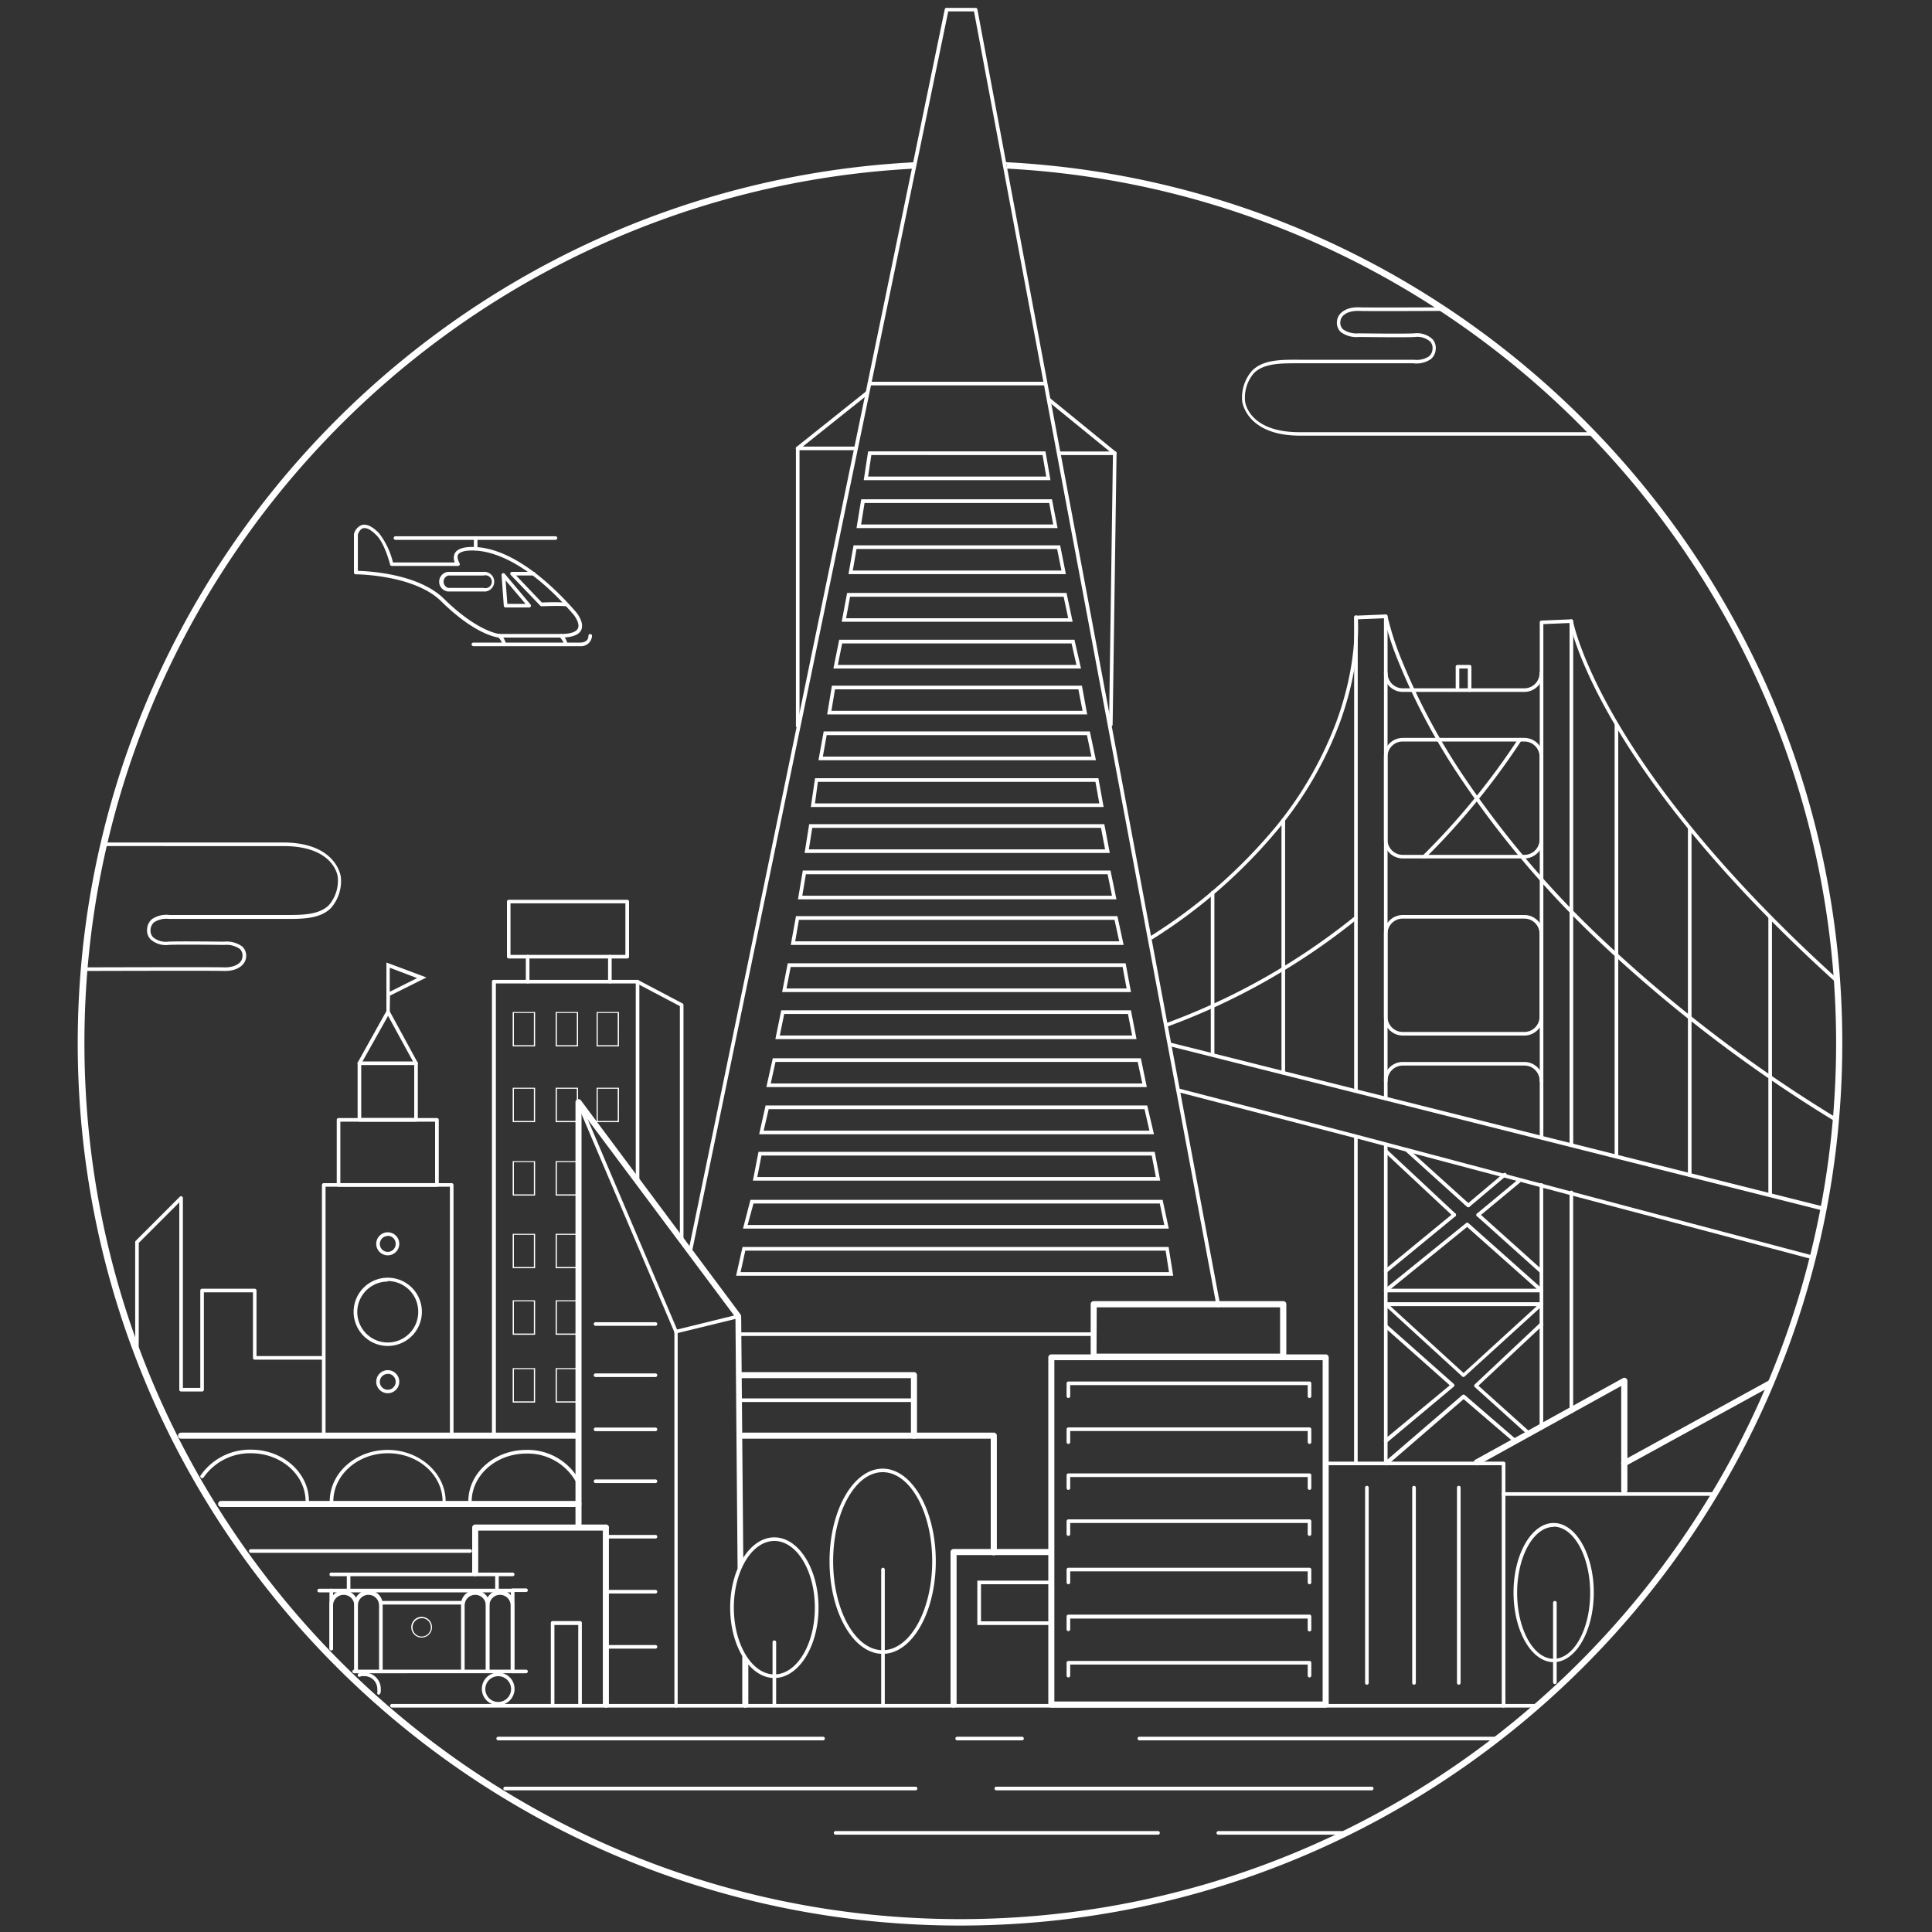 <svg xmlns="http://www.w3.org/2000/svg" viewBox="0 0 300 300"><rect x="0" y="0" width="300" height="300" fill="#333333" stroke="none"/><g data-name="Layer 1" fill="#fff"><path d="M163.35 252.33h-11.59v-6.89h11.59v.56h-11.02v5.76h11.02v.57zm-73.59-78.08h-3.48v-5.35h3.48zm-3.29-.19h3.1v-5h-3.1zm3.29 11.59h-3.48v-5.35h3.48zm-3.29-.19h3.1v-5h-3.1zm3.29 11.47h-3.48v-5.35h3.48zm-3.29-.19h3.1v-5h-3.1zm3.29 10.52h-3.48v-5.35h3.48zm-3.29-.19h3.1v-5h-3.1zm3.29 10.72h-3.48v-5.35h3.48zm-3.29-.19h3.1v-5h-3.1z"/><path d="M115 243.86a.47.47 0 01-.47-.47l-.33-38.84-23.9-32V237a.47.47 0 01-.94 0v-65.85a.47.47 0 01.85-.28L115 204.12a.47.47 0 01.09.28l.33 38a.47.47 0 01-.47.47zm.73 21.3a.45.45 0 01-.47-.43v-7.81c0-.24.21.6.47.6a.45.45 0 01.47.43v6.78a.45.45 0 01-.47.43z"/><path d="M101.78 238.9h-7.22a.28.28 0 110-.56h7.22a.28.28 0 010 .56zm0 8.54h-7.22a.28.28 0 110-.56h7.22a.28.28 0 010 .56zm0 8.56h-7.22a.28.28 0 110-.56h7.22a.28.28 0 010 .56zm87.4-53a.28.28 0 01-.28-.23l-37.66-201h-4l-39.8 192.66a.28.28 0 11-.55-.11L146.7 1.45a.28.28 0 01.28-.23h4.51a.28.28 0 01.28.23l37.7 201.2a.28.28 0 01-.23.33z"/><path d="M132.86 69.9h-9a.28.28 0 01-.18-.5l10.8-8.62a.28.28 0 01.35.44l-10.17 8.12h8.19a.28.28 0 010 .56z"/><path d="M123.87 113a.28.28 0 01-.28-.28v-43.1a.28.28 0 11.56 0v43.14a.28.28 0 01-.28.24zm49.23-42.34h-8.8c-.16 0 .24-.34.24-.49s-.4-.07-.24-.07h8l-9.56-7.79a.28.28 0 11.36-.44l10.17 8.29a.28.28 0 01-.18.5z"/><path d="M172.49 112.79a.28.28 0 01-.28-.29l.61-42.14a.28.28 0 01.56 0l-.61 42.14a.28.28 0 01-.28.29zm-10.24-52.95H135a.28.28 0 010-.56h27.24a.28.28 0 010 .56zm.87 14.72h-29l.68-4.47h27.54zM134.8 74h27.66l-.57-3.34H135.3zm29.42 8H133l.73-4.47h29.62zm-30.51-.56h29.83l-.62-3.34h-28.67zm31.8 7.71h-33.76l.79-4.47h32.08zm-33.09-.56h32.4l-.67-3.34H133zm34.14 7.95H130.7l.84-4.47h34.07zM131.38 96h34.49l-.71-3.34H132zm36.48 7.81h-38.45l.9-4.47h36.53zm-37.76-.56h37.05l-.76-3.34h-35.62zm38.72 7.69h-40.38l.74-4.47H168zm-39.72-.56h39l-.65-3.34h-37.79zm41.08 7.67h-43.09l.81-4.47h41.33zm-42.41-.56h41.71l-.7-3.34h-40.41zm43.6 7.82H125.9l.66-4.47h44zm-44.82-.56h44.15l-.6-3.34H127zm45.78 7.7h-47.39l.71-4.47h45.83zm-46.73-.56h46l-.64-3.34h-44.83zm47.76 7.76h-49.45l.75-4.47h47.78zm-48.78-.56h48.09l-.68-3.34h-46.85zm49.9 7.64h-51.69l.81-4.47h49.91zm-51-.56h50.31l-.73-3.34h-49zm52.14 7.88h-54.17l.87-4.47h52.47zm-53.49-.56h52.81l-.62-3.34h-51.54zm54.35 7.86H120.4l.91-4.47h54.3zm-55.39-.56h54.71l-.65-3.34h-53.38zm56.99 8.01H119l1-4.47h57.15zm-58.4-.56h57.7l-.72-3.34h-56.24zm59.51 7.89h-61.31l1-4.47h59.26zm-60.61-.56h59.9l-.76-3.34h-58.36zm61.58 7.76h-63.25l.87-4.47h61.52zm-62.57-.56h61.89l-.64-3.34h-60.6zm63.9 8.01h-66.12l1.16-4.47h64zm-65.4-.56h64.7l-.7-3.34H117zm66.09 7.88H114.3l1-4.47h66.16zm-67.18-.56h66.52l-.52-3.34h-65.27zm68.54 6.83l-.66-3.91m22.97 64.69h-42.6a.47.47 0 01-.47-.47v-53.9a.47.47 0 01.47-.47h42.6a.47.47 0 01.47.47v53.9a.47.47 0 01-.47.47zm-42.13-.94h41.66v-53h-41.66z"/><path d="M199.27 211.13h-29.44a.47.47 0 01-.47-.47v-8.15a.47.47 0 01.47-.47h29.44a.47.47 0 01.47.47v8.15a.47.47 0 01-.47.47zm-29-.94h28.5V203H170.3zm33.07 6.89a.28.28 0 01-.28-.28v-1.72h-36.88v1.72a.28.28 0 01-.56 0v-2a.28.28 0 01.28-.28h37.44a.28.28 0 01.28.28v2a.28.28 0 01-.28.28zm0 7.13a.28.28 0 01-.28-.28v-1.72h-36.88v1.72a.28.28 0 11-.56 0v-2a.28.28 0 01.28-.28h37.44a.28.28 0 01.28.28v2a.28.28 0 01-.28.28zm0 7.14a.28.28 0 01-.28-.28v-1.72h-36.88v1.72a.28.28 0 11-.56 0v-2a.28.28 0 01.28-.28h37.44a.28.28 0 01.28.28v2a.28.28 0 01-.28.28zm0 7.14a.28.28 0 01-.28-.28v-1.72h-36.88v1.72a.28.28 0 11-.56 0v-2a.28.28 0 01.28-.28h37.44a.28.28 0 01.28.28v2a.28.28 0 01-.28.28zm0 7.51a.28.28 0 01-.28-.28V244h-36.88v1.72a.28.28 0 11-.56 0v-2a.28.28 0 01.28-.28h37.44a.28.28 0 01.28.28v2a.28.28 0 01-.28.28zm0 7.33a.28.28 0 01-.28-.28v-1.72h-36.88V253a.28.28 0 01-.56 0v-2a.28.28 0 01.28-.28h37.44a.28.28 0 01.28.28v2a.28.28 0 01-.28.33zm0 7.14a.28.28 0 01-.28-.28v-1.72h-36.88v1.72a.28.28 0 01-.56 0v-2a.28.28 0 01.28-.28h37.44a.28.28 0 01.28.28v2a.28.28 0 01-.28.28zm35.16 4.68H60.86a.28.28 0 110-.56H238.5a.28.28 0 010 .56zm-110.7 5.09H77.36a.28.28 0 010-.56h50.44a.28.28 0 010 .56zm30.9 0h-10.07a.28.28 0 010-.56h10.07a.28.28 0 010 .56zm73.55 0h-55.33a.28.28 0 010-.56h55.33a.28.28 0 010 .56zM142.17 278H78.44a.28.28 0 110-.56h63.73a.28.28 0 110 .56zm70.83 0h-58.29a.28.28 0 110-.56H213a.28.28 0 010 .56zm-33.18 6.89h-50.07a.28.28 0 010-.56h50.07a.28.28 0 110 .56zm28.52 0h-19.16a.28.28 0 110-.56h19.16a.28.28 0 110 .56z"/><path d="M148.07 265.15a.47.47 0 01-.47-.47V241a.47.47 0 01.47-.47h14.71a.47.47 0 110 .94h-14.24v23.17a.47.47 0 01-.47.51zm85.4 0a.28.28 0 01-.28-.28v-37.35h-27.34a.28.28 0 010-.56h27.63a.28.28 0 01.28.28v37.64a.28.28 0 01-.29.27z"/><path d="M212.25 261.6a.28.28 0 01-.28-.28V231a.28.28 0 01.56 0v30.29a.28.28 0 01-.28.31zm7.32 0a.28.28 0 01-.28-.28V231a.28.28 0 01.56 0v30.29a.28.28 0 01-.28.31zm6.95 0a.28.28 0 01-.28-.28V231a.28.28 0 01.56 0v30.29a.28.28 0 01-.28.31zm-106.28-1.04c-3.78 0-6.86-4.9-6.86-10.92s3.08-10.92 6.86-10.92 6.86 4.9 6.86 10.92-3.1 10.92-6.86 10.92zm0-21.28c-3.47 0-6.29 4.65-6.29 10.36s2.82 10.36 6.29 10.36 6.29-4.65 6.29-10.36-2.82-10.36-6.29-10.36zm16.82 17.53c-4.55 0-8.25-6.45-8.25-14.38s3.7-14.38 8.25-14.38 8.25 6.45 8.25 14.38-3.69 14.38-8.25 14.38zm0-28.21c-4.24 0-7.69 6.2-7.69 13.82s3.45 13.82 7.69 13.82 7.69-6.2 7.69-13.82-3.44-13.82-7.69-13.82zm104.19 29.5c-3.44 0-6.23-4.85-6.23-10.81s2.8-10.8 6.23-10.8 6.23 4.85 6.23 10.8-2.79 10.81-6.23 10.81zm0-21c-3.12 0-5.67 4.59-5.67 10.24s2.54 10.24 5.67 10.24 5.67-4.59 5.67-10.24-2.54-10.28-5.67-10.28z"/><path d="M137.11 265.1a.28.28 0 01-.28-.28v-21.1a.28.28 0 11.56 0v21.1a.28.28 0 01-.28.28zm-16.87-.32a.28.28 0 01-.28-.28V255a.28.28 0 01.56 0v9.54a.28.28 0 01-.28.24zm121.2-3.28a.28.28 0 01-.28-.28v-12.34a.28.28 0 11.56 0v12.33a.28.28 0 01-.28.29zM105 265.15a.28.28 0 01-.28-.28v-58l-15.16-35.61a.28.28 0 01.52-.22l15.15 35.63a.28.28 0 010 .11v58.09a.28.28 0 01-.23.28zm-25.39-5.33H55a.28.28 0 110-.56h24.33v-12H49.56a.28.28 0 110-.56h30.05a.28.28 0 01.28.28v12.61a.28.28 0 01-.28.23z"/><path d="M51.44 256.25a.28.28 0 01-.28-.28v-9a.28.28 0 01.56 0v9a.28.28 0 01-.28.28zm30.24-9.04h-2.07a.28.28 0 110-.56h2.07a.28.28 0 110 .56zm0 12.61h-2.07a.28.28 0 110-.56h2.07a.28.28 0 110 .56zm-4.32 4.97a2.54 2.54 0 112.54-2.54 2.54 2.54 0 01-2.54 2.54zm0-4.51a2 2 0 102 2 2 2 0 00-2-2zm-18.51 2.86h-.11a.28.28 0 01-.15-.37.44.44 0 000-.28v-.22a2 2 0 00-2-2h-.28a.46.46 0 00-.36.08.28.28 0 01-.27-.49 1 1 0 01.67-.15h.24a2.54 2.54 0 012.54 2.54v.19a1 1 0 01-.09.53.28.28 0 01-.19.17zM105 207.06a.28.28 0 01-.07-.56l9.68-2.38a.28.28 0 11.13.55l-9.74 2.38zm-50.87 40.15a.28.28 0 01-.28-.28v-2.21a.28.28 0 01.56 0v2.21a.28.28 0 01-.28.28zm23.04 0a.28.28 0 01-.28-.28v-2.21a.28.28 0 01.56 0v2.21a.28.28 0 01-.28.28z"/><path d="M79.61 244.75H51.44a.28.28 0 110-.56h28.17a.28.28 0 110 .56zm-.04 14.73a.28.28 0 01-.28-.28v-9.91a1.64 1.64 0 10-3.29 0v9.91a.28.28 0 01-.56 0v-9.91a2.21 2.21 0 114.41 0v9.91a.28.28 0 01-.28.28z"/><path d="M75.72 259.48a.28.28 0 01-.28-.28v-9.91a1.64 1.64 0 10-3.29 0v9.91a.28.28 0 01-.56 0v-9.91a2.21 2.21 0 114.41 0v9.91a.28.28 0 01-.28.28zm-16.58 0a.28.28 0 01-.28-.28v-9.91a1.64 1.64 0 10-3.29 0v9.91a.28.28 0 01-.56 0v-9.91a2.21 2.21 0 114.41 0v9.91a.28.28 0 01-.28.28z"/><path d="M55.29 259.48a.28.28 0 01-.28-.28v-9.91a1.64 1.64 0 10-3.29 0V256a.28.28 0 01-.56 0v-6.68a2.21 2.21 0 114.41 0v9.91a.28.28 0 01-.28.25zm16.58-10.33H59.09a.28.28 0 110-.56h12.78a.28.28 0 110 .56zm-6.39 5.13a1.61 1.61 0 111.6-1.61 1.61 1.61 0 01-1.6 1.61zm0-3a1.42 1.42 0 101.42 1.42 1.42 1.42 0 00-1.42-1.44zm-5.27-56.35a1.79 1.79 0 111.79-1.8 1.79 1.79 0 01-1.79 1.8zm0-3a1.23 1.23 0 101.23 1.23 1.23 1.23 0 00-1.23-1.26zm0 24.41a1.79 1.79 0 111.79-1.79 1.79 1.79 0 01-1.79 1.79zm0-3a1.23 1.23 0 101.23 1.23 1.23 1.23 0 00-1.23-1.25zm0-4.34a5.3 5.3 0 115.3-5.3 5.3 5.3 0 01-5.3 5.3zm0-10a4.73 4.73 0 104.73 4.73 4.74 4.74 0 00-4.73-4.81zm13.58 45.75a.47.47 0 01-.47-.47v-7.08a.47.47 0 01.47-.47h20.29a.47.47 0 010 .94H74.26v6.61a.47.47 0 01-.47.47z"/><path d="M94.08 265.16a.47.47 0 01-.47-.47v-27.48a.47.47 0 11.94 0v27.48a.47.47 0 01-.47.47zm-4.45-41.76H28.12a.47.47 0 110-.94h61.51a.47.47 0 110 .94zm.19 10.6H34.34a.47.47 0 110-.94h55.48a.47.47 0 110 .94z"/><path d="M47.73 233.42a.28.28 0 01-.28-.28c0-4.13-3.8-7.48-8.48-7.48a8.77 8.77 0 00-7.35 3.75.28.28 0 11-.47-.31 9.34 9.34 0 017.82-4c5 0 9 3.61 9 8a.28.28 0 01-.24.32zm21.27 0a.28.28 0 01-.28-.28c0-4.13-3.8-7.48-8.48-7.48s-8.48 3.36-8.48 7.48a.28.28 0 01-.56 0c0-4.44 4.06-8 9-8s9 3.61 9 8a.28.28 0 01-.2.28zm4 0a.28.28 0 01-.28-.28c0-4.44 4.06-8 9-8a9.14 9.14 0 018.3 4.85.28.28 0 11-.51.25 8.57 8.57 0 00-7.79-4.53c-4.67 0-8.48 3.36-8.48 7.48a.28.28 0 01-.24.23zm-2.86-10.21H50.27a.28.28 0 01-.28-.28V184a.28.28 0 01.28-.28h19.87a.28.28 0 01.28.28v38.95a.28.28 0 01-.28.26zm-19.59-.56h19.31v-38.38H50.55z"/><path d="M67.85 184.27H52.57a.28.28 0 01-.28-.28v-10.1a.28.28 0 01.28-.28h15.28a.28.28 0 01.28.28V184a.28.28 0 01-.28.27zm-15-.56h14.71v-9.53H52.85z"/><path d="M64.6 174.17h-8.79a.28.28 0 01-.28-.28v-8.79a.28.28 0 01.28-.28h8.79a.28.28 0 01.28.28v8.79a.28.28 0 01-.28.28zm-8.51-.56h8.23v-8.23h-8.23z"/><path d="M64.6 165.38a.28.28 0 01-.25-.15l-4.09-7.49-4.21 7.5a.28.28 0 01-.49-.28L60 157a.28.28 0 01.25-.14.28.28 0 01.25.15l4.35 7.99a.28.28 0 01-.25.42z"/><path d="M60.52 157.16H60v-7.7l6.22 2.32-5.66 2.82zm0-6.89V154l4.25-2.12zm16.15 72.94a.28.28 0 01-.28-.28v-70.5a.28.28 0 01.28-.28H99a.28.28 0 01.28.28v31a.28.28 0 01-.56 0v-30.72H77v70.22a.28.28 0 01-.33.28z"/><path d="M105.85 192.85a.28.28 0 01-.28-.28v-36.34l-6.74-3.55a.28.28 0 11.26-.5l6.89 3.63a.28.28 0 01.15.25v36.51a.28.28 0 01-.28.28zm-23.92-40.14a.28.28 0 01-.28-.28v-3.88a.28.28 0 01.56 0v3.88a.28.28 0 01-.28.28zm12.77 0a.28.28 0 01-.28-.28v-3.88a.28.28 0 01.56 0v3.88a.28.28 0 01-.28.28z"/><path d="M97.4 148.83H79a.28.28 0 01-.28-.28V140a.28.28 0 01.28-.28h18.4a.28.28 0 01.28.28v8.52a.28.28 0 01-.28.31zm-18.13-.56h17.84v-8H79.27zm75.04 93.24a.47.47 0 01-.47-.47V223.4h-38.46a.47.47 0 010-.94h38.94a.47.47 0 01.47.47V241a.47.47 0 01-.48.51z"/><path d="M141.92 223.4a.47.47 0 01-.47-.47V214h-26.53a.47.47 0 010-.94h27a.47.47 0 01.47.47v9.39a.47.47 0 01-.47.48z"/><path d="M141.92 217.7h-27a.28.28 0 010-.56h27a.28.28 0 110 .56zm73.26-46.83a.28.28 0 01-.28-.28V96l-4.07.17v73.24a.28.28 0 11-.56 0V95.88a.28.28 0 01.27-.28l4.63-.19a.28.28 0 01.29.28v74.89a.28.28 0 01-.28.29zm-4.64 56.65a.28.28 0 01-.28-.28V176.6a.28.28 0 11.56 0v50.64a.28.28 0 01-.28.28zm33.46-8.08a.28.28 0 01-.28-.28v-34a.28.28 0 11.56 0v34a.28.28 0 01-.28.28zm0-41.5a.28.28 0 01-.28-.28V96.74l-4.07.17v79.63a.28.28 0 01-.56 0v-79.9a.28.28 0 01.27-.28l4.63-.19a.29.29 0 01.21.08.28.28 0 01.09.2v81.21a.28.28 0 01-.29.28zm-4.65 43.94a.28.28 0 01-.28-.28V184a.28.28 0 01.56 0v37.6a.28.28 0 01-.28.28z"/><path d="M283.24 188h-.07l-101.39-25.51a.28.28 0 01.14-.55l101.39 25.46a.28.28 0 01-.07.56zm-72.7-11.56l71.11 18.46m-.09.65h-.07l-71-18.82-27.4-7.11a.28.28 0 11.14-.55l27.4 7.11 71 18.82a.28.28 0 01-.07.55zM236.7 133.3h-18.88a2.93 2.93 0 01-2.92-2.92V117.5a2.93 2.93 0 012.92-2.92h18.88a2.93 2.93 0 012.92 2.92v12.88a2.93 2.93 0 01-2.92 2.92zm-18.89-18.16a2.36 2.36 0 00-2.36 2.36v12.88a2.36 2.36 0 002.36 2.36h18.89a2.36 2.36 0 002.36-2.36V117.5a2.36 2.36 0 00-2.36-2.36zm18.89 45.66h-18.88a2.93 2.93 0 01-2.92-2.92V145a2.93 2.93 0 012.92-2.92h18.88a2.93 2.93 0 012.92 2.92v12.88a2.93 2.93 0 01-2.92 2.92zm-18.89-18.16a2.36 2.36 0 00-2.36 2.36v12.88a2.36 2.36 0 002.36 2.36h18.89a2.36 2.36 0 002.36-2.36V145a2.36 2.36 0 00-2.36-2.36zm18.89-35.2h-18.88a2.93 2.93 0 01-2.92-2.92.28.28 0 01.56 0 2.36 2.36 0 002.36 2.36h18.88a2.36 2.36 0 002.36-2.36.28.28 0 01.56 0 2.93 2.93 0 01-2.92 2.92zm2.65 60.66a.28.28 0 01-.28-.28 2.36 2.36 0 00-2.36-2.36h-18.89a2.36 2.36 0 00-2.36 2.36.28.28 0 01-.56 0 2.93 2.93 0 012.92-2.92h18.88a2.93 2.93 0 012.92 2.92.28.28 0 01-.27.28z"/><path d="M228.2 107.44a.28.28 0 01-.28-.28v-3.35h-1.32v2.95a.28.28 0 11-.56 0v-3.23a.28.28 0 01.28-.28h1.88a.28.28 0 01.28.28v3.63a.28.28 0 01-.28.28zm-49.36 38.42a.28.28 0 01-.15-.52 81.33 81.33 0 0019.53-17.11 57.44 57.44 0 009.23-16c3.52-9.47 2.83-16.29 2.82-16.36a.28.28 0 01.56-.06c0 .07.71 7-2.86 16.62a58 58 0 01-9.32 16.12A81.89 81.89 0 01179 145.81a.28.28 0 01-.16.05zm2.45 13.53a.28.28 0 01-.1-.55 103.22 103.22 0 0029.17-16.54.28.28 0 11.35.44 103.78 103.78 0 01-29.33 16.63zm39.86-26.09a.28.28 0 01-.2-.48 111.22 111.22 0 0014.81-18.11.28.28 0 01.48.29 111.79 111.79 0 01-14.89 18.21.28.28 0 01-.2.09z"/><path d="M285.17 174.17a.28.28 0 01-.15 0 220.3 220.3 0 01-37.18-28.42 149.79 149.79 0 01-21.19-25.13 99.09 99.09 0 01-9.53-17.95 44.28 44.28 0 01-2.22-6.88.28.28 0 01.55-.11 44.78 44.78 0 002.2 6.81 98.62 98.62 0 009.49 17.85 149.28 149.28 0 0021.11 25 219.77 219.77 0 0037.07 28.33.28.28 0 01-.15.52zm.2-21.46a.28.28 0 01-.19-.07c-10.68-9.63-25.39-24.5-34.78-40.7-5.63-9.71-6.69-15.38-6.7-15.44a.28.28 0 01.55-.1c0 .06 1.06 5.66 6.65 15.29 9.36 16.12 24 30.93 34.65 40.52a.28.28 0 01-.19.49zm-70.19 44.94a.28.28 0 01-.18-.5l10.62-8.72a.28.28 0 01.36.44l-10.62 8.72a.28.28 0 01-.18.06zM228 187.46a.28.28 0 01-.18-.5l5.67-4.78a.28.28 0 11.36.43l-5.67 4.78a.28.28 0 01-.18.07zm-.36 2.5l-12.46 10.43m14.36-11.46a.28.28 0 01-.18-.5l6.3-5.23a.28.28 0 11.36.43l-6.3 5.23a.28.28 0 01-.18.07zm9.81 11.74h-24.17a.28.28 0 01-.18-.5l12.65-10.25a.28.28 0 01.36 0l11.52 10.25a.28.28 0 01-.19.49zm-23.35-.56h22.6l-10.79-9.59z"/><path d="M225.8 188.93a.28.28 0 01-.19-.08L215 178.93a.28.28 0 01.38-.41l10.62 9.92a.28.28 0 01-.19.49zm13.55 8.8a.28.28 0 01-.19-.07l-9.81-8.8a.28.28 0 11.38-.42l9.81 8.8a.28.28 0 01-.19.49zM228 187.46a.28.28 0 01-.19-.07l-.35-.31a.28.28 0 11.38-.42l.35.31a.28.28 0 01-.19.49z"/><path d="M227.64 187.15a.28.28 0 01-.19-.07l-9.19-8.3a.28.28 0 01.38-.42l9.19 8.3a.28.28 0 01-.19.49zm-.38 26.67a.28.28 0 01-.19-.07L215 202.7a.28.28 0 01.19-.49h24.17a.28.28 0 01.19.49l-12.08 11a.28.28 0 01-.21.12zm-11.36-11l11.36 10.38 11.36-10.38zm36.31 29.07a.47.47 0 01-.47-.47v-16.21l-22.16 12.25a.47.47 0 11-.45-.82L252 214a.47.47 0 01.7.41v17a.47.47 0 01-.49.48z"/><path d="M252.2 227.7a.47.47 0 01-.23-.88l22.67-12.44a.47.47 0 01.45.82l-22.67 12.44a.47.47 0 01-.22.06zm14.04 4.57h-32.77a.28.28 0 010-.56h32.77a.28.28 0 110 .56zm-51.06-4.75h-.12a.28.28 0 01-.16-.26v-49.5a.28.28 0 01.56 0v48.86l11.62-10a.28.28 0 01.37 0l8.11 7a.28.28 0 01-.37.43l-7.92-6.79-11.9 10.28a.28.28 0 01-.19-.02z"/><path d="M237.38 222.84a.28.28 0 01-.19-.07l-8.19-7.39a.28.28 0 010-.41l10.18-9.58a.28.28 0 01.39.41l-10 9.37 8 7.18a.28.28 0 01-.19.49zM251 179.49a.28.28 0 01-.28-.28v-66.74a.28.28 0 01.56 0v66.75a.28.28 0 01-.28.27zm11.38 3.27a.28.28 0 01-.28-.28v-53.79a.28.28 0 01.56 0v53.79a.28.28 0 01-.28.28zm12.49 2.87a.28.28 0 01-.28-.28v-42.81a.28.28 0 11.56 0v42.82a.28.28 0 01-.28.27zm-75.6-18.78a.28.28 0 01-.28-.28v-39.22a.28.28 0 01.56 0v39.21a.28.28 0 01-.28.29zM188.29 164a.28.28 0 01-.28-.28v-25.1a.28.28 0 01.56 0v25.1a.28.28 0 01-.28.28zM90.07 264.78a.28.28 0 01-.28-.28v-12.17h-3.7v12.17a.28.28 0 01-.56 0V252a.28.28 0 01.28-.28h4.26a.28.28 0 01.28.28v12.5a.28.28 0 01-.28.28zm79.76-57.33h-54.91a.28.28 0 010-.56h54.91a.28.28 0 110 .56zm-86.74-44.96h-3.48v-5.35h3.48zm-3.29-.19h3.1v-5h-3.1zm9.96.19h-3.48v-5.35h3.48zm-3.29-.19h3.1v-5h-3.1zm9.64.19h-3.47v-5.35h3.48zm-3.29-.19h3.1v-5h-3.1zm-9.73 11.95h-3.48v-5.35h3.48zm-3.29-.19h3.1v-5h-3.1zm16.31.19h-3.47v-5.35h3.48zm-3.29-.19h3.1v-5h-3.1zm-9.73 11.59h-3.48v-5.35h3.48zm-3.29-.19h3.1v-5h-3.1zm3.29 11.47h-3.48v-5.35h3.48zm-3.29-.19h3.1v-5h-3.1zm3.29 10.52h-3.48v-5.35h3.48zm-3.29-.19h3.1v-5h-3.1zm3.29 10.72h-3.48v-5.35h3.48zm-3.29-.19h3.1v-5h-3.1zm21.98-11.73h-9.3a.28.28 0 010-.56h9.3a.28.28 0 010 .56zm0 7.95h-9.3a.28.28 0 010-.56h9.3a.28.28 0 010 .56zm0 8.41h-9.3a.28.28 0 110-.56h9.3a.28.28 0 010 .56zm0 8.06h-9.3a.28.28 0 010-.56h9.3a.28.28 0 010 .56zm-70.4-14.22h-3.26a.28.28 0 01-.28-.28v-29.08L21.55 193v13.34c0 5.49-.13 3.28-.28 3.28s-.28-1.13-.28-1.28v-15.46a.28.28 0 01.08-.2l6.85-6.85a.28.28 0 01.48.2v29.48h2.7v-15.12a.28.28 0 01.28-.28h8.17a.28.28 0 01.28.28v10.18h10.29a.28.28 0 110 .56H39.56a.28.28 0 01-.28-.28v-10.18h-7.62v15.12a.28.28 0 01-.28.28zM73 241.12H38.94a.28.28 0 110-.56H73a.28.28 0 010 .56zm14.85-140.78a.28.28 0 01-.28-.28 2.22 2.22 0 00-.68-1.13.28.28 0 11.39-.41 2.69 2.69 0 01.85 1.54.28.28 0 01-.28.28z"/><path d="M87.07 99H77.5c-.14 0-3.58-.3-9-5.64-4.18-4.13-13.17-4.18-13.26-4.18a.28.28 0 01-.28-.28V83a.28.28 0 010-.07 2 2 0 011.23-1.41c.75-.2 1.65.23 2.67 1.28a12 12 0 012.16 4.54h9.6a1.66 1.66 0 010-1.41c.34-.66 1.26-1 2.72-1 6.38 0 12.82 6.32 16.09 10.09.06.07 1.37 1.61.82 2.81-.36.77-1.43 1.17-3.18 1.17zm-9.54-.56h9.54c1.49 0 2.41-.3 2.67-.87.33-.72-.42-1.83-.74-2.2-7.48-8.61-13-9.89-15.67-9.89-1.22 0-2 .24-2.22.69s.23 1.26.24 1.27a.28.28 0 01-.23.44H60.84a.28.28 0 01-.27-.22s-.78-3.17-2.07-4.5c-.85-.88-1.59-1.27-2.11-1.13s-.78.82-.82 1v5.61a32.28 32.28 0 014.88.53c4.74.89 7.23 2.56 8.49 3.81 5.11 5.02 8.41 5.44 8.6 5.46z"/><path d="M73.86 85.48a.28.28 0 01-.28-.28v-1.66a.28.28 0 01.56 0v1.66a.28.28 0 01-.28.28z"/><path d="M86.25 83.83H61.41a.28.28 0 110-.56h24.84a.28.28 0 010 .56zm-7.96 16.51a.28.28 0 01-.28-.28 2.22 2.22 0 00-.68-1.13.28.28 0 11.39-.41 2.69 2.69 0 01.85 1.54.28.28 0 01-.28.28z"/><path d="M73.51 100.34a.28.28 0 010-.56h16.6c.13 0 1.26 0 1.26-1.05a.28.28 0 01.56 0 1.7 1.7 0 01-1.83 1.61zm1.58-8.49H69.6a1.53 1.53 0 010-3.05h5.49a1.53 1.53 0 110 3.05zm-5.49-2.48a1 1 0 000 1.92h5.49a1 1 0 100-1.92zm18.25 4.77c-.9-.11-3.72 0-3.75 0a.28.28 0 01-.21-.09l-4.58-4.77a.28.28 0 01.2-.48h3.34a.28.28 0 010 .56h-2.71l4 4.2a36.59 36.59 0 013.72 0 .28.28 0 010 .56zm-5.64.19h-3.7a.28.28 0 01-.28-.26l-.35-4.77a.28.28 0 01.5-.2l4 4.77a.28.28 0 01-.21.46zm-3.43-.56h2.82l-3.09-3.65zm-43.78 57h-.22c-1.6-.06-21.08 0-21.27 0a.28.28 0 010-.56c.76 0 19.68-.06 21.29 0 1.32.05 2.77-.45 2.85-1.68a1.41 1.41 0 00-.4-1.17 3.68 3.68 0 00-2.44-.63c-.07 0-7.2-.1-8.67 0a3.56 3.56 0 01-2.74-.85 2 2 0 01-.56-1.62 2.15 2.15 0 01.79-1.56 4 4 0 012.71-.62h18c2.55 0 5.2 0 6.73-1.53a5.82 5.82 0 001.38-4.3c0-.32-.67-4.87-8.44-4.87H16.17a.28.28 0 110-.56h27.76c8.42 0 9 5.34 9 5.39a6.35 6.35 0 01-1.54 4.79c-1.7 1.7-4.46 1.7-7.13 1.69h-18a3.54 3.54 0 00-2.3.5 1.58 1.58 0 00-.58 1.17 1.44 1.44 0 00.4 1.18 3.06 3.06 0 002.31.68c1.48-.09 8.26 0 8.7 0a4.13 4.13 0 012.86.78 2 2 0 01.57 1.61c-.11 1.27-1.42 2.16-3.22 2.16zm212.5-83.12h-45.62c-8.42 0-9-5.34-9-5.39a6.35 6.35 0 011.55-4.71c1.7-1.7 4.46-1.7 7.13-1.69h18a3.54 3.54 0 002.3-.5 1.58 1.58 0 00.58-1.17 1.44 1.44 0 00-.4-1.18 3 3 0 00-2.31-.68c-1.48.09-8.26 0-8.7 0a4.13 4.13 0 01-2.86-.79 2 2 0 01-.57-1.61c.09-1.37 1.5-2.28 3.43-2.21 1.6.06 12.92 0 13 0a.28.28 0 010 .56c-.47 0-11.45.06-13.05 0-1.32-.05-2.77.45-2.85 1.68a1.41 1.41 0 00.4 1.17 3.68 3.68 0 002.44.63c.07 0 7.2.1 8.67 0a3.56 3.56 0 012.74.85 2 2 0 01.56 1.62 2.15 2.15 0 01-.79 1.56 4 4 0 01-2.71.62h-18c-2.55 0-5.2 0-6.73 1.53a5.82 5.82 0 00-1.38 4.3c0 .32.67 4.87 8.44 4.87h45.73a.28.28 0 110 .56zM215.18 224a.28.28 0 01-.18-.5l10.12-8.39-10.13-9a.28.28 0 01.37-.42l10.38 9.2a.28.28 0 010 .43L215.36 224a.28.28 0 01-.18 0z"/><path d="M156.12 25.18a1.68 1.68 0 01.24 1C228 30 285.11 89.45 285.11 162c0 75-61 136-136 136s-136-61-136-136C13.07 89.41 70.26 29.91 142 26.18a2.27 2.27 0 01.28-1C69.85 28.75 12.07 88.76 12.07 162c0 75.55 61.47 137 137 137s137-61.47 137-137c.04-73.18-57.65-133.15-129.95-136.82z"/></g></svg>